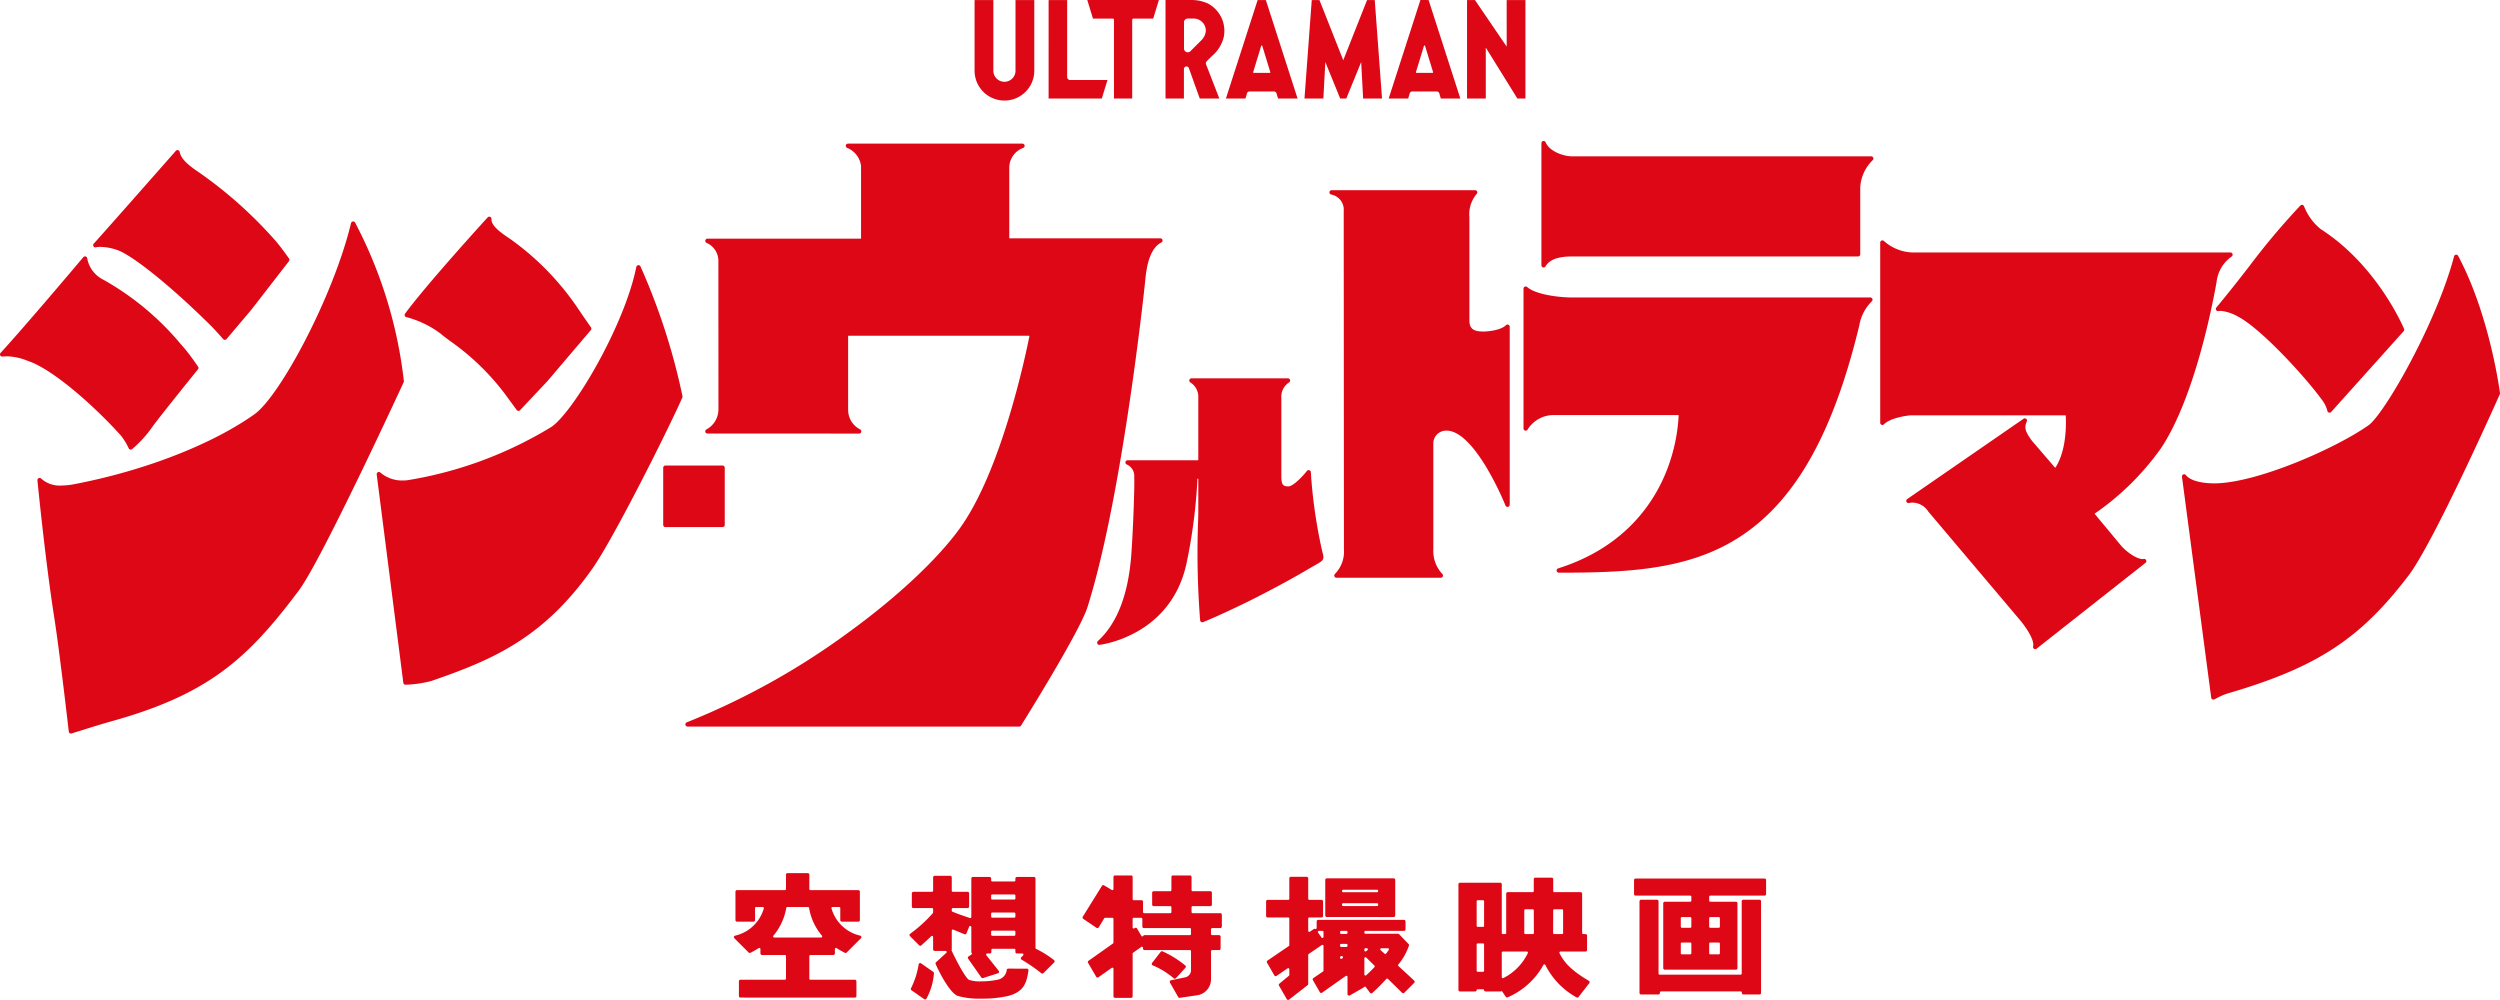 <svg xmlns="http://www.w3.org/2000/svg" viewBox="0 0 369.241 147.684"><path d="M136.635 147.614a.225.225 0 01-.13-.041l-1.882-1.316a.228.228 0 01-.072-.291 12.106 12.106 0 001.134-3.54.227.227 0 01.138-.167.222.222 0 01.084-.016.225.225 0 01.13.04l1.807 1.263a.227.227 0 01.096.205 9.235 9.235 0 01-1.102 3.738.227.227 0 01-.147.118.224.224 0 01-.056.007zm8.256-.12a11.408 11.408 0 01-3.468-.411c-1.134-.497-2.564-3.188-3.231-4.7a.227.227 0 01.054-.26l1.526-1.395a.162.162 0 00-.11-.282h-1.616a.228.228 0 01-.228-.227v-1.83a.162.162 0 00-.276-.116c-.313.307-.668.63-.981.913-.184.167-.348.315-.482.442a.227.227 0 01-.316-.005l-1.365-1.362a.227.227 0 01.023-.342 20.683 20.683 0 003.37-3.066.16.16 0 00.028-.09v-.48a.162.162 0 00-.163-.163h-2.752a.228.228 0 01-.228-.227v-1.948a.228.228 0 01.228-.227h2.752a.162.162 0 00.163-.163v-1.974a.228.228 0 01.227-.227h2.298a.228.228 0 01.227.227v1.974a.162.162 0 00.162.163h2.175a.228.228 0 01.227.227v1.948a.228.228 0 01-.227.227h-2.175a.162.162 0 00-.162.162v.217a.162.162 0 00.093.147c.445.208 1.65.633 2.583.94a.159.159 0 00.05.009.162.162 0 00.163-.162v-5.681a.228.228 0 01.227-.228h2.473a.228.228 0 01.227.228v.276a.162.162 0 00.162.162h3.259a.162.162 0 00.162-.162v-.276a.228.228 0 01.227-.228h2.513a.228.228 0 01.227.228V140a.163.163 0 00.094.147 14.854 14.854 0 012.641 1.653.227.227 0 01.026.344l-1.588 1.587a.228.228 0 01-.304.016 24.308 24.308 0 00-2.924-2.01.227.227 0 01-.046-.357l.274-.274a.162.162 0 00-.115-.278h-.797a.228.228 0 01-.228-.227v-.308a.162.162 0 00-.162-.162h-3.224a.162.162 0 00-.163.162v.308a.228.228 0 01-.227.227h-.38a.162.162 0 00-.128.264l1.823 2.301a.227.227 0 01-.11.357l-2.208.705a.23.23 0 01-.07.01.227.227 0 01-.186-.097l-1.947-2.783a.227.227 0 01.06-.32l.427-.282a.163.163 0 00.037-.238.225.225 0 01-.052-.144v-3.676a.162.162 0 00-.13-.16.168.168 0 00-.032-.003.162.162 0 00-.15.101l-.405.99a.227.227 0 01-.297.125l-1.65-.676a.159.159 0 00-.062-.012.162.162 0 00-.163.162v2.766a.226.226 0 01-.013.078.163.163 0 00.005.124c.768 1.655 2.074 4.085 2.572 4.304a4.835 4.835 0 001.692.22 12.22 12.22 0 002.443-.228l.046-.013a1.628 1.628 0 001.377-1.46.228.228 0 01.222-.182l2.761.007a.227.227 0 01.224.26c-.264 1.806-.633 3.133-2.978 3.767a17.15 17.15 0 01-4.031.399zm1.658-10.038a.162.162 0 00-.162.163v.43a.162.162 0 00.162.162h3.259a.162.162 0 00.162-.162v-.43a.162.162 0 00-.162-.163zm0-2.673a.162.162 0 00-.162.163v.428a.162.162 0 00.162.163h3.259a.162.162 0 00.162-.163v-.428a.162.162 0 00-.162-.163zm0-2.673a.162.162 0 00-.162.162v.429a.162.162 0 00.162.162h3.259a.162.162 0 00.162-.162v-.429a.162.162 0 00-.162-.162zm86.417 15.23a.23.23 0 01-.119-.033 11.174 11.174 0 01-4.602-4.78.162.162 0 00-.143-.094h-.005a.162.162 0 00-.143.087 10.985 10.985 0 01-5.272 4.78.227.227 0 01-.285-.079l-.506-.755a.162.162 0 00-.135-.072.16.16 0 00-.075.018.225.225 0 01-.103.025h-2.157a.226.226 0 01-.224-.19.163.163 0 00-.16-.135h-.783a.163.163 0 00-.16.136.226.226 0 01-.224.189h-2.238a.228.228 0 01-.227-.228v-15.607a.228.228 0 01.227-.227h5.946a.228.228 0 01.227.227v7.197a.162.162 0 00.162.163h.33a.163.163 0 00.162-.163v-5.804a.228.228 0 01.227-.227h3.682a.162.162 0 00.163-.162v-1.754a.228.228 0 01.227-.228h2.419a.228.228 0 01.227.228v1.754a.162.162 0 00.162.162h3.884a.228.228 0 01.227.227v5.804a.162.162 0 00.162.163h.336a.228.228 0 01.227.227v2.126a.228.228 0 01-.227.227h-3.697a.162.162 0 00-.146.234c.748 1.53 2.006 2.715 4.341 4.089a.228.228 0 01.065.335l-1.592 2.053a.226.226 0 01-.18.087zm-10.998-6.798a.162.162 0 00-.163.162v3.608a.162.162 0 00.24.143 8.003 8.003 0 003.609-3.683.162.162 0 00-.147-.23zm-3.709-1.21a.162.162 0 00-.162.163v3.875a.162.162 0 00.162.162h.773a.162.162 0 00.162-.162v-3.875a.162.162 0 00-.162-.163zm11.306-5.039a.162.162 0 00-.163.162l-.013 3.343a.163.163 0 00.162.164h1.151a.162.162 0 00.163-.163v-3.343a.162.162 0 00-.163-.163zm-4.272 0a.162.162 0 00-.162.163v3.343a.162.162 0 00.162.163h1.095a.163.163 0 00.162-.164l-.017-3.343a.163.163 0 00-.162-.162zm-7.034-1.338a.162.162 0 00-.162.163v3.618a.162.162 0 00.162.163h.773a.162.162 0 00.162-.163v-3.618a.162.162 0 00-.162-.163zm39.237 13.927a.227.227 0 01-.227-.227v-.065a.162.162 0 00-.162-.163h-11.78a.163.163 0 00-.163.164v.064a.23.23 0 01-.067.16.227.227 0 01-.16.067h-2.561a.228.228 0 01-.227-.228v-13.537a.228.228 0 01.227-.228h2.358a.228.228 0 01.227.228v10.678a.162.162 0 00.163.163h11.96a.162.162 0 00.161-.163v-10.678a.228.228 0 01.228-.228h2.398a.228.228 0 01.228.228v13.538a.228.228 0 01-.228.227zm-11.613-3.661a.228.228 0 01-.227-.228v-9.584a.228.228 0 01.227-.227h3.763a.162.162 0 00.162-.162v-.577a.162.162 0 00-.162-.162h-8.076a.228.228 0 01-.227-.227v-2.071a.228.228 0 01.227-.227h19.048a.228.228 0 01.227.227v2.07a.228.228 0 01-.227.228h-8.016a.162.162 0 00-.162.162v.577a.162.162 0 00.162.162h3.783a.228.228 0 01.227.227v9.584a.228.228 0 01-.227.228zm6.72-4.013a.162.162 0 00-.163.162v1.42a.162.162 0 00.162.162h1.256a.162.162 0 00.163-.163v-1.419a.162.162 0 00-.163-.162zm-4.193 0a.162.162 0 00-.163.162v1.42a.162.162 0 00.163.162h1.236a.162.162 0 00.162-.163v-1.419a.162.162 0 00-.162-.162zm4.192-3.757a.162.162 0 00-.162.163v1.254a.162.162 0 00.162.163h1.256a.162.162 0 00.163-.163v-1.254a.162.162 0 00-.163-.163zm-4.192 0a.162.162 0 00-.163.163v1.254a.162.162 0 00.163.163h1.236a.162.162 0 00.162-.163v-1.254a.162.162 0 00-.162-.163zm-74.731 9.024l1.411-1.545a.227.227 0 00-.025-.33 15.233 15.233 0 00-3.367-2.094.227.227 0 00-.083-.016.229.229 0 00-.18.088l-1.28 1.647a.227.227 0 00.09.349l.037.015a11.953 11.953 0 013.085 1.909.224.224 0 00.144.05.228.228 0 00.168-.073zm.535 2.902a.228.228 0 01-.198-.115l-1.22-2.143a.227.227 0 01.152-.335l2.106-.435a1.075 1.075 0 00.854-1.049v-2.813a.162.162 0 00-.162-.162h-6.698a.228.228 0 01-.228-.228v-.106a.162.162 0 00-.256-.132l-1.208.855a.162.162 0 00-.069.133v6.302a.228.228 0 01-.227.228h-2.378a.228.228 0 01-.228-.228v-4.067a.162.162 0 00-.256-.132l-1.962 1.39a.226.226 0 01-.132.04.205.205 0 01-.047-.005.227.227 0 01-.149-.107l-1.206-2.06a.226.226 0 01.065-.3l3.619-2.561a.162.162 0 00.068-.133v-3.498a.162.162 0 00-.162-.162h-1.066a.163.163 0 00-.138.078l-.807 1.335a.229.229 0 01-.146.104.226.226 0 01-.176-.033l-1.972-1.33a.226.226 0 01-.066-.308l2.83-4.563a.228.228 0 01.31-.075l1.149.682a.162.162 0 00.245-.14v-1.778a.228.228 0 01.227-.227h2.378a.228.228 0 01.228.227v3.267a.162.162 0 00.162.163h1.142a.228.228 0 01.228.227v1.527a.162.162 0 00.162.162h3.869a.162.162 0 00.162-.162v-.714a.162.162 0 00-.162-.163h-2.455a.228.228 0 01-.227-.227v-1.752a.228.228 0 01.227-.227h2.455a.162.162 0 00.162-.163v-1.937a.228.228 0 01.227-.228h2.52a.228.228 0 01.227.228v1.938a.162.162 0 00.163.162h2.616a.228.228 0 01.227.227v1.752a.228.228 0 01-.227.228h-2.617a.162.162 0 00-.163.162v.714a.162.162 0 00.163.162h4.085a.228.228 0 01.227.228v1.749a.228.228 0 01-.227.227h-1.21a.162.162 0 00-.162.162v.716a.162.162 0 00.162.162h1.028a.228.228 0 01.227.227v1.755a.228.228 0 01-.227.227h-1.028a.162.162 0 00-.162.162v4.163a2.383 2.383 0 01-2.026 2.344l-2.59.38a.215.215 0 01-.033.003zm-6.476-10.353a.226.226 0 01.196.112l.64 1.09a.163.163 0 00.138.08h.001a.163.163 0 00.14-.08.226.226 0 01.194-.11h6.699a.162.162 0 00.162-.163v-.715a.162.162 0 00-.162-.162h-6.8a.228.228 0 01-.227-.227v-1.134a.162.162 0 00-.163-.162h-1.107a.162.162 0 00-.163.162v1.263a.162.162 0 00.088.144.16.16 0 00.075.018.162.162 0 00.093-.03l.064-.044a.227.227 0 01.132-.042zm-58.377 10.314a.228.228 0 01-.227-.227v-2.18a.228.228 0 01.227-.228h6.567a.162.162 0 00.162-.162v-3.331a.162.162 0 00-.162-.163h-3.387a.228.228 0 01-.227-.227v-.651a.162.162 0 00-.25-.137 14.096 14.096 0 01-1.228.694.227.227 0 01-.262-.042l-2.111-2.11a.227.227 0 01.1-.38 5.73 5.73 0 004.254-4.039.162.162 0 00-.158-.196h-.98a.162.162 0 00-.162.162v1.776a.228.228 0 01-.227.227h-2.44a.228.228 0 01-.226-.227v-4.2a.228.228 0 01.227-.227h7.074a.162.162 0 00.163-.162v-2.124a.228.228 0 01.227-.227h2.993a.228.228 0 01.227.227v2.124a.162.162 0 00.163.162h7.074a.228.228 0 01.228.227v4.2a.228.228 0 01-.228.227h-2.438a.228.228 0 01-.228-.227v-1.776a.162.162 0 00-.162-.162h-.98a.162.162 0 00-.159.196 5.73 5.73 0 004.255 4.04.227.227 0 01.1.38l-2.11 2.11a.227.227 0 01-.263.042 14.107 14.107 0 01-1.228-.695.162.162 0 00-.25.137v.651a.228.228 0 01-.227.228h-3.386a.162.162 0 00-.163.162v3.331a.162.162 0 00.163.163h6.566a.228.228 0 01.227.227v2.18a.228.228 0 01-.227.227zm6.927-13.38a.162.162 0 00-.159.13 8.595 8.595 0 01-1.902 4.11.162.162 0 00.122.269h6.925a.162.162 0 00.123-.269 8.592 8.592 0 01-1.902-4.11.162.162 0 00-.16-.13zm73.964 13.726a.217.217 0 01-.043-.004.226.226 0 01-.153-.11l-1.153-1.997a.227.227 0 01.052-.288l1.413-1.17a.163.163 0 00.06-.125v-.834a.162.162 0 00-.255-.134l-1.633 1.113a.226.226 0 01-.128.04.241.241 0 01-.051-.006.228.228 0 01-.146-.108l-1.084-1.885a.228.228 0 01.07-.301l3.155-2.148a.162.162 0 00.071-.134v-3.926a.162.162 0 00-.162-.163h-3.039a.228.228 0 01-.227-.227v-2.144a.228.228 0 01.227-.227h3.039a.162.162 0 00.162-.162v-3.014a.228.228 0 01.227-.227h2.339a.228.228 0 01.227.227v3.014a.162.162 0 00.162.162h1.801a.228.228 0 01.227.227v2.144a.228.228 0 01-.227.228h-1.8a.162.162 0 00-.163.162v1.804a.162.162 0 00.086.144.16.16 0 00.076.019.162.162 0 00.091-.029l.562-.382a.227.227 0 01.128-.04.224.224 0 01.082.016.165.165 0 00.059.01.163.163 0 00.162-.161v-.955a.228.228 0 01.227-.228h12.672a.228.228 0 01.227.228v1.168a.228.228 0 01-.227.228h-5.691a.162.162 0 00-.162.162v.105a.162.162 0 00.162.162.175.175 0 00.03-.003.225.225 0 01.042-.004h4.739a.228.228 0 01.164.07l1.396 1.459a.227.227 0 01.057.209 8.818 8.818 0 01-1.583 2.817.162.162 0 00.021.217c.832.755 1.616 1.48 2.331 2.154a.228.228 0 01.004.327l-1.471 1.466a.227.227 0 01-.32.001l-2.092-2.056a.163.163 0 00-.114-.046h-.004a.162.162 0 00-.116.053 30.026 30.026 0 01-2.077 2.079.226.226 0 01-.152.058.239.239 0 01-.183-.092l-.618-.836a.161.161 0 00-.13-.066.163.163 0 00-.13.066.221.221 0 01-.07.062l-2.036 1.169a.226.226 0 01-.114.03.227.227 0 01-.227-.227v-2.546a.162.162 0 00-.256-.132l-3.5 2.47a.226.226 0 01-.13.041.248.248 0 01-.05-.005.229.229 0 01-.148-.109l-1.025-1.784a.229.229 0 01.069-.301l1.423-.973a.162.162 0 00.071-.134v-3.638a.162.162 0 00-.162-.162.164.164 0 00-.091.028l-1.932 1.317a.163.163 0 00-.07.134v4.292a.226.226 0 01-.088.18l-2.74 2.133a.227.227 0 01-.14.048zm11.422-6.304a.163.163 0 00-.162.162v2.382a.162.162 0 00.27.12c.383-.345.816-.772 1.22-1.202a.163.163 0 00-.005-.227l-1.21-1.189a.163.163 0 00-.113-.046zm-3.586-.158a.162.162 0 00-.162.162v.075a.162.162 0 00.254.134l.108-.075a.162.162 0 00-.091-.296zm5.93-1.17a.162.162 0 00-.108.283l.584.515a.164.164 0 00.108.04h.015a.162.162 0 00.113-.063c.15-.193.278-.368.384-.522a.163.163 0 00-.134-.254zm-2.344-.008a.163.163 0 00-.162.163v.159a.162.162 0 00.263.126l.19-.152a.162.162 0 00-.1-.289h-.118a.217.217 0 01-.043-.004.175.175 0 00-.03-.003zm-3.586-.64a.162.162 0 00-.162.163v.13a.162.162 0 00.162.162h.77a.162.162 0 00.163-.162v-.13a.162.162 0 00-.162-.163zm-3.28-1.916a.162.162 0 00-.134.256l.507.723a.162.162 0 00.132.07.158.158 0 00.05-.008.162.162 0 00.113-.155v-.723a.162.162 0 00-.163-.163zm3.28 0a.162.162 0 00-.162.163v.13a.162.162 0 00.162.162h.77a.162.162 0 00.163-.162v-.13a.162.162 0 00-.162-.163zm-2.125-2.045a.228.228 0 01-.227-.228v-5.259a.228.228 0 01.227-.227h9.88a.228.228 0 01.227.227v5.26a.228.228 0 01-.227.227zm2.411-2.046a.162.162 0 00-.162.163v.097a.162.162 0 00.162.162h5.014a.162.162 0 00.162-.162v-.097a.162.162 0 00-.162-.163zm0-1.983a.162.162 0 00-.162.162v.036a.162.162 0 00.162.162h5.014a.162.162 0 00.162-.162v-.036a.162.162 0 00-.162-.162zm29.612-91.91a.325.325 0 01-.325-.324V21.143a.325.325 0 01.625-.124c.56 1.352 2.636 2.072 3.92 2.072h44.168a.325.325 0 01.23.554 6.088 6.088 0 00-1.853 3.99v9.922a.325.325 0 01-.325.324h-42.22c-1.326 0-3.176.152-3.94 1.462a.326.326 0 01-.28.161zm-77.453 67.81a.322.322 0 00.276-.154c.353-.564 8.666-13.873 9.807-17.485 2.108-6.675 4.152-16.532 6.075-29.296 1.437-9.54 2.326-17.603 2.485-19.24.283-2.906 1.074-4.697 2.352-5.323a.325.325 0 00-.143-.616H149.13a.065.065 0 01-.065-.065v-10.35a3.14 3.14 0 012.084-2.951.323.323 0 00.18-.365.327.327 0 00-.316-.255h-25.77a.325.325 0 00-.117.628 3.33 3.33 0 012.048 2.682v10.662a.065.065 0 01-.065.065h-22.62a.325.325 0 00-.125.624 2.907 2.907 0 011.739 2.785l.008 21.81a3.353 3.353 0 01-1.768 2.949.325.325 0 00.145.615l22.404.003a.325.325 0 00.154-.61 3.243 3.243 0 01-1.78-2.962V49.653a.065.065 0 01.065-.065h26.643a.065.065 0 01.063.077c-.65 3.27-4.21 20.01-10.316 28.425-3.371 4.645-9.448 10.3-16.672 15.514a107.96 107.96 0 01-23.612 13.081.325.325 0 00.116.628zM212.8 85.33a.325.325 0 00.23-.554 4.974 4.974 0 01-1.334-3.666V65.56a1.893 1.893 0 011.973-1.956c1.715 0 3.753 1.89 5.895 5.466a44.972 44.972 0 012.792 5.593.323.323 0 00.301.204.338.338 0 00.062-.006.326.326 0 00.263-.318V48.257a.325.325 0 00-.554-.23c-.766.766-2.694.938-3.31.938-1.292 0-2.092-.272-2.092-1.628V32.083a4.643 4.643 0 011.073-3.439.325.325 0 00-.23-.554h-21.192a.325.325 0 00-.08.64 2.277 2.277 0 011.865 2.444l.033 49.936a4.74 4.74 0 01-1.334 3.666.325.325 0 00.23.554zm43.74-5.767c8.4-5.222 14.143-15.23 18.072-31.495a6.542 6.542 0 011.862-3.58.325.325 0 00-.23-.554H232.16c-1.883 0-5.34-.418-6.601-1.54a.325.325 0 00-.541.242v20.647a.324.324 0 00.246.315.32.32 0 00.079.01.324.324 0 00.286-.172 4.506 4.506 0 013.772-2.133h18.467a.066.066 0 01.047.02.064.064 0 01.018.047 25.95 25.95 0 01-2.12 8.979c-1.997 4.577-6.339 10.652-15.677 13.6a.325.325 0 00.098.635c9.973 0 18.836-.378 26.305-5.021zm70.508 23.73c.143-.067.275-.136.415-.21a9.276 9.276 0 011.97-.786c12.84-3.793 19.235-8 26.315-17.313 3.705-4.873 13.068-25.861 13.465-26.752a.326.326 0 00.025-.173c-.014-.114-1.484-11.46-6.18-20.272a.324.324 0 00-.286-.172.34.34 0 00-.038.002.323.323 0 00-.276.24c-2.57 9.799-10.292 23.298-12.644 24.959-4.892 3.453-16.613 8.575-22.78 8.576-.105 0-.207-.002-.309-.005-1.923-.056-3.3-.488-3.879-1.216a.325.325 0 00-.576.245l4.318 32.626a.324.324 0 00.46.252zm17.26-42.45l10.705-11.927a.327.327 0 00.059-.34c-.038-.093-3.919-9.37-12.309-14.734a8.145 8.145 0 01-2.466-3.381.325.325 0 00-.536-.11 106.507 106.507 0 00-7.627 9.075c-1.486 1.907-3.021 3.88-4.789 5.998a.325.325 0 00.25.533.328.328 0 00.075-.009 1.476 1.476 0 01.345-.037 6.61 6.61 0 012.545.855c3.39 1.777 9.827 8.81 12.201 12.047l.095.129a4.597 4.597 0 01.899 1.774.325.325 0 00.239.227.319.319 0 00.073.008.325.325 0 00.241-.108zM106.717 77.847a.325.325 0 00.325-.325v-8.44a.325.325 0 00-.325-.325h-8.44a.325.325 0 00-.325.324v8.44a.325.325 0 00.324.326zm68.56 5.204a79.148 79.148 0 001.578-12.297.065.065 0 01.065-.062h.001a.065.065 0 01.064.065v5.017l-.018.825a128.703 128.703 0 00.287 15.017.324.324 0 00.445.27c.095-.038 2.362-.951 6.42-2.934 2.38-1.163 6.336-3.253 8.834-4.736.503-.3.9-.523 1.218-.702 1.243-.702 1.468-.829 1.182-1.83l-.033-.114a74.518 74.518 0 01-1.716-11.838.323.323 0 00-.23-.284.327.327 0 00-.094-.014.323.323 0 00-.254.123c-.697.882-2.055 2.28-2.733 2.28-.796 0-1.044-.215-1.044-1.559V58.8a2.516 2.516 0 011.132-2.313.325.325 0 00-.158-.608h-14.245a.325.325 0 00-.154.61 2.524 2.524 0 011.16 2.311v9.113a.065.065 0 01-.064.065h-10.377a.325.325 0 00-.12.626 1.859 1.859 0 011.094 1.938l.002.03c.084.936-.188 8.427-.457 11.68-.471 5.71-2.124 9.892-4.913 12.429a.325.325 0 00.217.565c.14-.01 10.655-1.265 12.912-12.196zM300.8 95.804l16.086-12.674a.325.325 0 00-.2-.58.338.338 0 00-.068.007.8.8 0 01-.165.016c-.917 0-2.542-1.165-3.327-2.165l-3.723-4.481a.065.065 0 01.013-.094 39.433 39.433 0 009.732-9.596c4.866-7.272 7.528-20.635 8.228-24.558a5.315 5.315 0 012.214-3.78.325.325 0 00-.162-.607H282.57a6.683 6.683 0 01-4.316-1.69.325.325 0 00-.554.23V62.44a.325.325 0 00.554.229c1.024-1.023 3.598-1.298 3.895-1.326h22.892a.065.065 0 01.065.061c.063 1.14.138 5.06-1.506 7.632a.066.066 0 01-.05.03h-.004a.065.065 0 01-.05-.023l-3.402-3.96c-.82-1.155-1.225-1.806-.742-2.83a.325.325 0 00-.478-.406l-17.186 11.862a.325.325 0 00.184.592.33.33 0 00.072-.008 2.506 2.506 0 01.556-.063 2.85 2.85 0 012.307 1.329l.016.021 13.69 16.2c1.298 1.654 1.943 3 1.772 3.692a.324.324 0 00.516.333zM59.898 101.13a16.256 16.256 0 003.83-.561c9.045-3.115 16.54-6.315 23.78-16.608 3.13-4.452 11.117-20.384 13.273-25.246a.323.323 0 00.021-.197 95.14 95.14 0 00-6.208-19.173.326.326 0 00-.292-.185.336.336 0 00-.04.003.324.324 0 00-.279.258c-1.759 8.72-9.32 21.465-12.546 23.633a58.796 58.796 0 01-21.19 7.863 5.306 5.306 0 01-.725.05 4.953 4.953 0 01-3.332-1.16.325.325 0 00-.552.27l3.93 30.77a.325.325 0 00.32.284zm16.678-40.443a.325.325 0 00.236-.102l4.044-4.294 6.41-7.537a.325.325 0 00.02-.395s-1.142-1.653-1.695-2.457a40.127 40.127 0 00-10.177-10.567l-.257-.175c-1.049-.71-2.633-1.782-2.567-2.812a.325.325 0 00-.197-.32.32.32 0 00-.127-.025.325.325 0 00-.24.105c-.089.097-8.946 9.792-12.199 14.219a.325.325 0 00.165.502 14.568 14.568 0 015.096 2.456c.361.314.85.678 1.424 1.103a36.014 36.014 0 018.269 8.069l1.496 2.047.037.05a.324.324 0 00.242.132zM10.59 108.325c.425-.135 4.198-1.329 5.783-1.768 14.337-3.971 20.156-9.181 27.775-19.358 3.297-4.404 14.98-29.676 15.475-30.75a.326.326 0 00.03-.156 66.409 66.409 0 00-7.2-23.408.323.323 0 00-.289-.176.352.352 0 00-.039.002.327.327 0 00-.277.246C49.235 43.793 41.344 58.515 37.58 61.186c-6.314 4.481-16.246 8.338-26.568 10.316a10.364 10.364 0 01-1.952.208 4.052 4.052 0 01-2.978-1.024.325.325 0 00-.553.261c.012.117 1.15 11.773 2.486 20.27.792 5.035 2.132 16.723 2.145 16.839a.325.325 0 00.322.288.344.344 0 00.109-.019zm22.622-58.127a.325.325 0 00.245-.115l3.642-4.308 5.583-7.205a.323.323 0 00.01-.384c-.05-.071-1.22-1.745-2.004-2.628A62.949 62.949 0 0029.13 25.281c-1.415-.97-2.398-1.826-2.595-2.85a.325.325 0 00-.563-.153c-.092.105-9.3 10.567-12.13 13.716a.325.325 0 00.242.542.33.33 0 00.073-.008 3.03 3.03 0 01.672-.066 8.046 8.046 0 012.933.642c2.134.988 7.106 4.778 13.404 11.02.598.591 1.788 1.95 1.8 1.963a.325.325 0 00.243.11zm-13.71 16.145a17.347 17.347 0 003.074-3.4c1.319-1.79 6.613-8.333 6.666-8.4a.323.323 0 00.016-.386c-.053-.078-1.312-1.92-2.096-2.803a61.366 61.366 0 01-.544-.625 41.017 41.017 0 00-11.317-9.397 4.409 4.409 0 01-2.418-3.164.325.325 0 00-.573-.186c-.083.1-8.512 10.1-12.226 14.141a.325.325 0 00.24.544.304.304 0 00.036-.002 5.968 5.968 0 01.674-.038 8.687 8.687 0 013.037.658l.224.08c3.572 1.27 9.541 6.493 13.59 10.996a9.852 9.852 0 011.128 1.859.323.323 0 00.215.178.32.32 0 00.08.01.327.327 0 00.194-.065zm143.23-51.786h-7.856V.005h2.737v11.363a.452.452 0 00.452.452h5.504zm-12.746-4.114a1.636 1.636 0 11-3.272 0V.005h-2.773v10.438a4.41 4.41 0 108.82 0V.005h-2.774zm38.168 3.07h-3.598a.419.419 0 00-.291.116.352.352 0 00-.091.152l-.228.776h-2.884l.213-.661L185.749.005h1.212l4.687 14.552h-2.884l-.228-.776a.343.343 0 00-.09-.151.419.419 0 00-.292-.117zm-.534-2.861l-1.182-3.871a.087.087 0 00-.083-.062.088.088 0 00-.084.062l-1.182 3.87a.087.087 0 00.084.114h2.364a.087.087 0 00.083-.113zM211 .005l4.688 14.552h-2.885l-.228-.776a.352.352 0 00-.09-.15.42.42 0 00-.292-.118h-3.597a.419.419 0 00-.292.117.352.352 0 00-.09.151l-.228.776H205.1l.213-.66L209.79.004zm.66 10.647l-1.182-3.871a.087.087 0 00-.167 0l-1.182 3.87a.087.087 0 00.083.114h2.364a.088.088 0 00.07-.035.09.09 0 00.013-.079zm10.872-3.767l-4.685-6.88h-1.17v14.552h2.768V7.026l4.669 7.531h1.187V.005h-2.77zm-20.62-6.88L198.393 8.9 194.876.005h-1.134l-1.076 14.552h2.79l.29-5.393 2.198 5.393h.897l2.2-5.393.288 5.393h2.791L203.044.005zm-25.11 13.434l-1.207-3.372a.378.378 0 00-.735.127v4.36h-2.717V.002l3.81-.002a5.898 5.898 0 012.483.532 4.65 4.65 0 012.099 2.392l.019.05a3.56 3.56 0 01.133.426 4.578 4.578 0 01.054 2.075 5.253 5.253 0 01-1.759 2.816 46.81 46.81 0 00-.665.663c-.028.032-.056.061-.083.09a.411.411 0 00-.113.44l.011.02v.006l1.96 5.048h-2.886zm-.984-5.875l1.667-1.663.005-.005a2.203 2.203 0 00.61-1.404 1.807 1.807 0 00-1.767-1.753h-.906a.553.553 0 00-.553.553v3.88a.553.553 0 00.944.391zm-8.596 6.993V2.925a.182.182 0 01.182-.182h2.92l.837-2.738h-10.572l.837 2.738h2.92a.182.182 0 01.182.182v11.632z" fill="#de0716"/></svg>